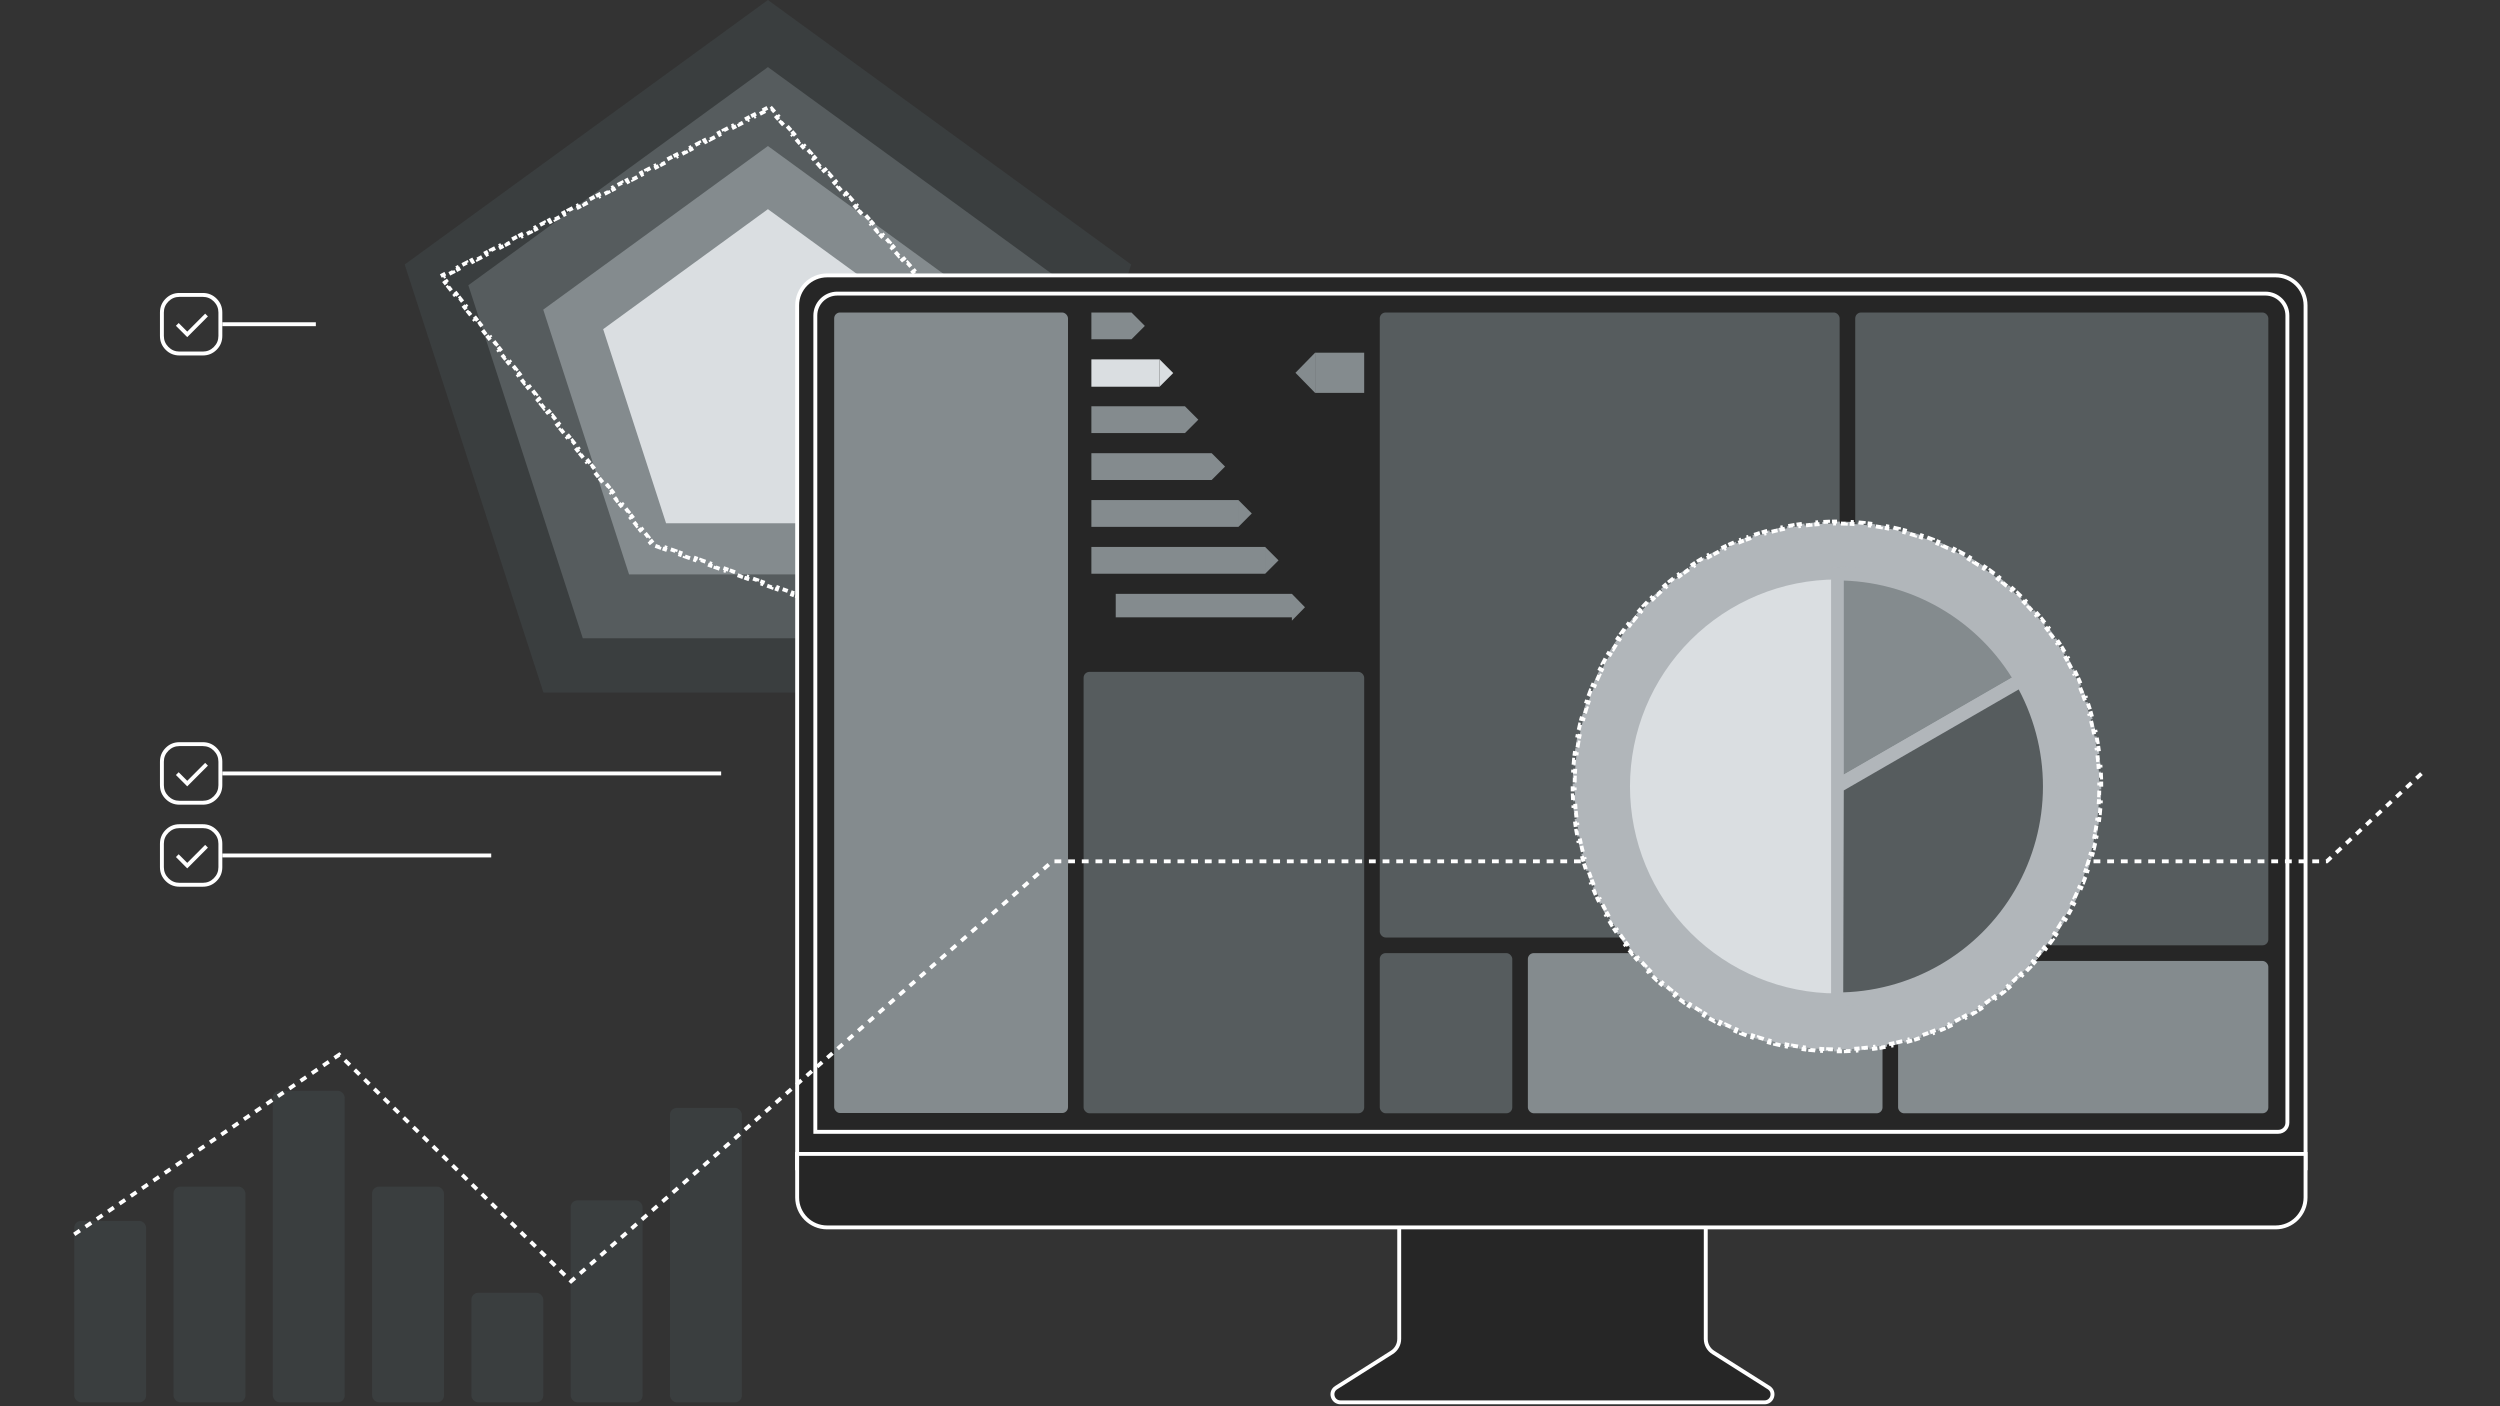 <?xml version="1.0" encoding="UTF-8"?>
<svg xmlns="http://www.w3.org/2000/svg" width="640" height="360" viewBox="0 0 640 360" fill="none">
  <rect x="0" y="0" width="640" height="360" fill="#333333" stroke="none"/>
  <rect x="19" y="312.545" width="18.406" height="46.454" rx="1.753" fill="#3A3E3F"></rect>
  <rect x="44.419" y="303.781" width="18.406" height="55.219" rx="1.753" fill="#3A3E3F"></rect>
  <rect x="69.837" y="279.239" width="18.406" height="79.761" rx="1.753" fill="#3A3E3F"></rect>
  <rect x="95.255" y="303.781" width="18.406" height="55.219" rx="1.753" fill="#3A3E3F"></rect>
  <rect x="120.673" y="330.952" width="18.406" height="28.048" rx="1.753" fill="#3A3E3F"></rect>
  <rect x="146.092" y="307.286" width="18.406" height="51.713" rx="1.753" fill="#3A3E3F"></rect>
  <rect x="171.51" y="283.621" width="18.406" height="75.379" rx="1.753" fill="#3A3E3F"></rect>
  <path d="M196.587 0L289.574 67.716L254.056 177.284H139.118L103.6 67.716L196.587 0Z" fill="#3A3E3F"></path>
  <path d="M196.587 17.175L273.277 73.023L243.984 163.388H149.189L119.896 73.023L196.587 17.175Z" fill="#565C5E"></path>
  <path d="M196.587 37.382L254.105 79.268L232.135 147.042H161.039L139.069 79.268L196.587 37.382Z" fill="#848B8E"></path>
  <path d="M196.587 53.546L238.767 84.263L222.656 133.964H170.519L154.407 84.263L196.587 53.546Z" fill="#DADEE1"></path>
  <path d="M195.229 28.237L196.47 27.598L196.699 28.043L196.973 27.901L197.173 28.128L197.548 27.797L198.463 28.836L198.087 29.166L199.002 30.205L199.377 29.874L200.292 30.913L199.917 31.243L200.831 32.282L201.207 31.951L202.121 32.989L201.746 33.32L202.661 34.358L203.036 34.028L203.95 35.066L203.575 35.397L204.49 36.435L204.865 36.105L205.78 37.143L205.405 37.473L206.319 38.512L206.694 38.181L207.609 39.22L207.234 39.55L208.148 40.588L208.524 40.258L209.438 41.296L209.063 41.627L209.978 42.665L210.353 42.335L211.268 43.373L210.892 43.704L211.807 44.742L212.182 44.411L213.097 45.45L212.722 45.78L213.636 46.819L214.011 46.488L214.926 47.527L214.551 47.857L215.466 48.895L215.841 48.565L216.755 49.603L216.38 49.934L217.295 50.972L217.67 50.642L218.585 51.68L218.209 52.011L219.124 53.049L219.499 52.718L220.414 53.757L220.039 54.087L220.953 55.126L221.329 54.795L222.243 55.834L221.868 56.164L222.783 57.202L223.158 56.872L224.072 57.91L223.697 58.241L224.612 59.279L224.987 58.949L225.902 59.987L225.527 60.318L226.441 61.356L226.816 61.025L227.731 62.064L227.356 62.394L228.27 63.433L228.646 63.102L229.56 64.141L229.185 64.471L230.1 65.509L230.475 65.179L231.39 66.217L231.014 66.548L231.929 67.586L232.304 67.256L233.219 68.294L232.844 68.624L233.758 69.663L234.133 69.332L235.048 70.371L234.673 70.701L235.587 71.74L235.963 71.409L236.877 72.448L236.502 72.778L237.417 73.816L237.792 73.486L238.707 74.524L238.331 74.855L239.246 75.893L239.621 75.563L240.536 76.601L240.161 76.931L241.075 77.97L241.45 77.639L242.365 78.678L241.99 79.008L242.905 80.047L243.28 79.716L244.194 80.754L243.819 81.085L244.734 82.123L245.109 81.793L246.024 82.831L245.648 83.162L245.99 83.549L246.014 84.066L246.513 84.043L246.579 85.428L246.079 85.451L246.144 86.837L246.644 86.813L246.709 88.198L246.209 88.222L246.274 89.607L246.774 89.583L246.839 90.969L246.339 90.992L246.404 92.377L246.904 92.354L246.969 93.739L246.469 93.762L246.534 95.147L247.034 95.124L247.099 96.509L246.599 96.532L246.664 97.917L247.164 97.894L247.229 99.279L246.729 99.302L246.794 100.688L247.294 100.664L247.359 102.049L246.859 102.073L246.924 103.458L247.424 103.434L247.489 104.819L246.989 104.843L247.055 106.228L247.554 106.205L247.619 107.59L247.12 107.613L247.185 108.998L247.684 108.975L247.749 110.36L247.25 110.383L247.315 111.768L247.814 111.745L247.879 113.13L247.38 113.154L247.445 114.539L247.944 114.515L248.009 115.9L247.51 115.924L247.575 117.309L248.074 117.285L248.139 118.67L247.64 118.694L247.705 120.079L248.204 120.056L248.269 121.441L247.77 121.464L247.835 122.849L248.334 122.826L248.399 124.211L247.9 124.234L247.965 125.619L248.464 125.596L248.529 126.981L248.03 127.005L248.095 128.39L248.594 128.366L248.659 129.751L248.16 129.775L248.225 131.16L248.724 131.136L248.79 132.521L248.29 132.545L248.355 133.93L248.855 133.907L248.92 135.292L248.42 135.315L248.485 136.7L248.985 136.677L249.05 138.062L248.55 138.085L248.615 139.47L249.115 139.447L249.18 140.832L248.68 140.856L248.745 142.241L249.245 142.217L249.31 143.602L248.81 143.626L248.875 145.011L249.375 144.987L249.44 146.373L248.94 146.396L249.005 147.781L249.505 147.758L249.57 149.143L249.07 149.166L249.135 150.551L249.635 150.528L249.7 151.913L249.201 151.936L249.266 153.321L249.765 153.298L249.83 154.683L249.331 154.707L249.396 156.092L249.895 156.068L249.96 157.453L249.461 157.477L249.526 158.862L250.025 158.838L250.09 160.224L249.591 160.247L249.656 161.632L250.155 161.609L250.22 162.994L249.721 163.017L249.786 164.402L250.285 164.379L250.35 165.764L249.851 165.787L249.916 167.172L250.415 167.149L250.48 168.534L250.108 168.552L250.027 168.523L250.015 168.556L249.981 168.558L249.985 168.641L249.859 168.994L248.552 168.528L248.72 168.057L247.413 167.591L247.245 168.062L245.938 167.597L246.105 167.126L244.798 166.66L244.63 167.131L243.323 166.665L243.491 166.194L242.184 165.729L242.016 166.2L240.709 165.734L240.877 165.263L239.569 164.797L239.402 165.268L238.094 164.803L238.262 164.332L236.955 163.866L236.787 164.337L235.48 163.871L235.648 163.4L234.341 162.935L234.173 163.406L232.866 162.94L233.033 162.469L231.726 162.003L231.558 162.474L230.251 162.008L230.419 161.537L229.112 161.072L228.944 161.543L227.637 161.077L227.805 160.606L226.497 160.14L226.33 160.611L225.022 160.146L225.19 159.675L223.883 159.209L223.715 159.68L222.408 159.214L222.576 158.743L221.269 158.278L221.101 158.749L219.794 158.283L219.961 157.812L218.654 157.346L218.486 157.817L217.179 157.352L217.347 156.881L216.04 156.415L215.872 156.886L214.565 156.42L214.733 155.949L213.425 155.484L213.258 155.955L211.95 155.489L212.118 155.018L210.811 154.552L210.643 155.023L209.336 154.557L209.504 154.086L208.197 153.621L208.029 154.092L206.722 153.626L206.889 153.155L205.582 152.689L205.414 153.16L204.107 152.695L204.275 152.224L202.968 151.758L202.8 152.229L201.493 151.763L201.661 151.292L200.353 150.827L200.186 151.298L198.878 150.832L199.046 150.361L197.739 149.895L197.571 150.366L196.264 149.901L196.432 149.43L195.125 148.964L194.957 149.435L193.65 148.969L193.817 148.498L192.51 148.033L192.342 148.504L191.035 148.038L191.203 147.567L189.896 147.101L189.728 147.572L188.421 147.106L188.589 146.635L187.281 146.17L187.114 146.641L185.806 146.175L185.974 145.704L184.667 145.238L184.499 145.709L183.192 145.244L183.36 144.773L182.052 144.307L181.885 144.778L180.577 144.312L180.745 143.841L179.438 143.376L179.27 143.847L177.963 143.381L178.131 142.91L176.824 142.444L176.656 142.915L175.349 142.45L175.516 141.979L174.209 141.513L174.041 141.984L172.734 141.518L172.902 141.047L171.595 140.581L171.427 141.052L170.12 140.587L170.288 140.116L168.98 139.65L168.813 140.121L167.505 139.655L167.673 139.184L167.155 139L166.821 138.576L166.429 138.886L165.582 137.813L165.975 137.503L165.128 136.43L164.735 136.74L163.889 135.667L164.281 135.357L163.435 134.284L163.042 134.594L162.196 133.521L162.588 133.211L161.742 132.138L161.349 132.448L160.503 131.375L160.895 131.065L160.049 129.992L159.656 130.302L158.809 129.229L159.202 128.919L158.355 127.846L157.963 128.156L157.116 127.082L157.509 126.773L156.662 125.7L156.27 126.009L155.423 124.936L155.816 124.627L154.969 123.554L154.577 123.863L153.73 122.79L154.123 122.481L153.276 121.408L152.883 121.717L152.037 120.644L152.429 120.334L151.583 119.261L151.19 119.571L150.344 118.498L150.736 118.188L149.89 117.115L149.497 117.425L148.651 116.352L149.043 116.042L148.197 114.969L147.804 115.279L146.957 114.206L147.35 113.896L146.503 112.823L146.111 113.133L145.264 112.06L145.657 111.75L144.81 110.677L144.418 110.987L143.571 109.914L143.964 109.604L143.117 108.531L142.725 108.841L141.878 107.768L142.271 107.458L141.424 106.385L141.031 106.694L140.185 105.621L140.577 105.312L139.731 104.239L139.338 104.548L138.492 103.475L138.884 103.166L138.038 102.093L137.645 102.402L136.799 101.329L137.191 101.02L136.345 99.947L135.952 100.256L135.105 99.183L135.498 98.873L134.651 97.8L134.259 98.11L133.412 97.037L133.805 96.727L132.958 95.654L132.566 95.964L131.719 94.891L132.112 94.581L131.265 93.508L130.873 93.818L130.026 92.745L130.419 92.435L129.572 91.362L129.18 91.672L128.333 90.599L128.725 90.289L127.879 89.216L127.486 89.526L126.64 88.453L127.032 88.143L126.186 87.07L125.793 87.379L124.947 86.306L125.339 85.997L124.493 84.924L124.1 85.233L123.254 84.16L123.646 83.851L122.799 82.778L122.407 83.087L121.56 82.014L121.953 81.705L121.106 80.632L120.714 80.941L119.867 79.868L120.26 79.558L119.413 78.485L119.021 78.795L118.174 77.722L118.567 77.412L117.72 76.339L117.328 76.649L116.481 75.576L116.873 75.266L116.027 74.193L115.634 74.503L114.788 73.43L115.18 73.12L114.334 72.047L113.941 72.357L113.095 71.284L113.487 70.974L113.44 70.914L113.521 70.872L113.292 70.428L114.534 69.788L114.762 70.233L116.004 69.594L115.775 69.149L117.016 68.51L117.245 68.954L118.487 68.315L118.258 67.871L119.499 67.231L119.728 67.676L120.97 67.037L120.741 66.592L121.982 65.953L122.211 66.397L123.453 65.758L123.224 65.314L124.465 64.674L124.694 65.119L125.936 64.48L125.707 64.035L126.948 63.396L127.177 63.84L128.418 63.201L128.19 62.757L129.431 62.117L129.66 62.562L130.901 61.923L130.673 61.478L131.914 60.839L132.143 61.283L133.384 60.644L133.155 60.2L134.397 59.56L134.626 60.005L135.867 59.366L135.638 58.921L136.88 58.282L137.109 58.726L138.35 58.087L138.121 57.643L139.363 57.003L139.592 57.448L140.833 56.809L140.604 56.364L141.846 55.725L142.075 56.169L143.316 55.53L143.087 55.086L144.329 54.446L144.558 54.891L145.799 54.252L145.57 53.807L146.812 53.168L147.04 53.612L148.282 52.973L148.053 52.529L149.294 51.889L149.523 52.334L150.765 51.695L150.536 51.25L151.777 50.611L152.006 51.055L153.248 50.416L153.019 49.972L154.26 49.332L154.489 49.777L155.731 49.138L155.502 48.693L156.743 48.054L156.972 48.498L158.214 47.859L157.985 47.415L159.226 46.775L159.455 47.22L160.697 46.581L160.468 46.136L161.709 45.497L161.938 45.941L163.179 45.302L162.951 44.858L164.192 44.218L164.421 44.663L165.662 44.024L165.433 43.579L166.675 42.94L166.904 43.384L168.145 42.745L167.916 42.301L169.158 41.661L169.387 42.106L170.628 41.467L170.399 41.022L171.641 40.383L171.87 40.827L173.111 40.188L172.882 39.744L174.124 39.104L174.353 39.549L175.594 38.91L175.365 38.465L176.607 37.826L176.836 38.27L178.077 37.631L177.848 37.187L179.09 36.547L179.318 36.992L180.56 36.353L180.331 35.908L181.573 35.269L181.801 35.714L183.043 35.074L182.814 34.63L184.055 33.99L184.284 34.435L185.526 33.796L185.297 33.351L186.538 32.712L186.767 33.157L188.009 32.517L187.78 32.073L189.021 31.433L189.25 31.878L190.492 31.239L190.263 30.794L191.504 30.155L191.733 30.599L192.975 29.96L192.746 29.516L193.987 28.876L194.216 29.321L195.457 28.682L195.229 28.237Z" stroke="white" stroke-dasharray="1.38 1.38"></path>
  <path d="M80.856 83H56.912" stroke="white"></path>
  <path d="M184.615 198H56.912" stroke="white"></path>
  <path d="M125.752 219H56.912" stroke="white"></path>
  <path d="M45.938 206C44.552 206 43.374 205.514 42.404 204.542C41.434 203.569 40.949 202.389 40.949 201V195C40.949 193.611 41.434 192.431 42.404 191.458C43.374 190.486 44.552 190 45.938 190H51.924C53.309 190 54.487 190.486 55.457 191.458C56.427 192.431 56.912 193.611 56.912 195V201C56.912 202.389 56.427 203.569 55.457 204.542C54.487 205.514 53.309 206 51.924 206H45.938ZM47.933 201.308L53.228 196L52.522 195.292L47.933 199.892L45.738 197.692L45.032 198.4L47.933 201.308ZM45.938 205H51.924C53.021 205 53.961 204.608 54.742 203.825C55.524 203.042 55.914 202.1 55.914 201V195C55.914 193.9 55.524 192.958 54.742 192.175C53.961 191.392 53.021 191 51.924 191H45.938C44.84 191 43.901 191.392 43.119 192.175C42.338 192.958 41.947 193.9 41.947 195V201C41.947 202.1 42.338 203.042 43.119 203.825C43.901 204.608 44.84 205 45.938 205Z" fill="white"></path>
  <path d="M45.938 227C44.552 227 43.374 226.514 42.404 225.542C41.434 224.569 40.949 223.389 40.949 222V216C40.949 214.611 41.434 213.431 42.404 212.458C43.374 211.486 44.552 211 45.938 211H51.924C53.309 211 54.487 211.486 55.457 212.458C56.427 213.431 56.912 214.611 56.912 216V222C56.912 223.389 56.427 224.569 55.457 225.542C54.487 226.514 53.309 227 51.924 227H45.938ZM47.933 222.308L53.228 217L52.522 216.292L47.933 220.892L45.738 218.692L45.032 219.4L47.933 222.308ZM45.938 226H51.924C53.021 226 53.961 225.608 54.742 224.825C55.524 224.042 55.914 223.1 55.914 222V216C55.914 214.9 55.524 213.958 54.742 213.175C53.961 212.392 53.021 212 51.924 212H45.938C44.84 212 43.901 212.392 43.119 213.175C42.338 213.958 41.947 214.9 41.947 216V222C41.947 223.1 42.338 224.042 43.119 224.825C43.901 225.608 44.84 226 45.938 226Z" fill="white"></path>
  <path d="M45.938 91C44.552 91 43.374 90.514 42.404 89.542C41.434 88.569 40.949 87.389 40.949 86V80C40.949 78.611 41.434 77.431 42.404 76.458C43.374 75.486 44.552 75 45.938 75H51.924C53.309 75 54.487 75.486 55.457 76.458C56.427 77.431 56.912 78.611 56.912 80V86C56.912 87.389 56.427 88.569 55.457 89.542C54.487 90.514 53.309 91 51.924 91H45.938ZM47.933 86.308L53.228 81L52.522 80.292L47.933 84.892L45.738 82.692L45.032 83.4L47.933 86.308ZM45.938 90H51.924C53.021 90 53.961 89.608 54.742 88.825C55.524 88.042 55.914 87.1 55.914 86V80C55.914 78.9 55.524 77.958 54.742 77.175C53.961 76.392 53.021 76 51.924 76H45.938C44.84 76 43.901 76.392 43.119 77.175C42.338 77.958 41.947 78.9 41.947 80V86C41.947 87.1 42.338 88.042 43.119 88.825C43.901 89.608 44.84 90 45.938 90Z" fill="white"></path>
  <path d="M358.198 342.767V313.552H436.675V342.767C436.675 344.167 437.392 345.47 438.575 346.219L452.811 355.231C454.54 356.325 453.765 359 451.718 359H343.154C341.108 359 340.333 356.325 342.062 355.231L356.298 346.219C357.481 345.47 358.198 344.167 358.198 342.767Z" fill="#262626" stroke="white"></path>
  <path d="M211.742 70.5H582.551C586.788 70.5 590.222 73.934 590.222 78.171V299.068H204.071V78.171C204.071 73.934 207.505 70.5 211.742 70.5Z" fill="#262626" stroke="white"></path>
  <path d="M214.35 75.161H579.944C583.052 75.161 585.572 77.681 585.572 80.79V287.412C585.572 288.701 584.527 289.746 583.238 289.746H208.722V80.79C208.722 77.681 211.242 75.161 214.35 75.161Z" fill="#262626" stroke="white"></path>
  <path d="M204.071 295.407H590.222V306.546C590.222 310.783 586.788 314.217 582.551 314.217H211.742C207.505 314.217 204.071 310.783 204.071 306.546V295.407Z" fill="#262626" stroke="white"></path>
  <rect x="213.548" y="80" width="59.861" height="204.935" rx="1.503" fill="#848B8E"></rect>
  <rect x="277.399" y="172" width="71.833" height="113" rx="1.503" fill="#565C5E"></rect>
  <rect x="353.222" y="244" width="33.921" height="41" rx="1.503" fill="#565C5E"></rect>
  <rect x="485.914" y="246" width="94.779" height="39" rx="1.503" fill="#848B8E"></rect>
  <rect x="391.135" y="244" width="90.789" height="41" rx="1.503" fill="#848B8E"></rect>
  <rect x="353.222" y="80" width="117.726" height="160" rx="1.503" fill="#565C5E"></rect>
  <rect x="474.939" y="80" width="105.754" height="162" rx="1.503" fill="#565C5E"></rect>
  <path fill-rule="evenodd" clip-rule="evenodd" d="M289.661 80.001V80L289.66 80L279.395 80L279.395 86.86L289.66 86.86H289.661V86.859L293.082 83.43L289.661 80.001ZM303.348 104.01V104.009L303.347 104.009H279.394L279.394 110.869L303.347 110.869H303.348V110.869L306.769 107.439L303.348 104.01ZM310.191 116.014V122.874H279.394L279.394 116.014H310.191ZM313.613 119.444L310.191 122.874V116.014L313.613 119.444ZM317.035 134.878V128.018H279.394V134.878L317.035 134.878ZM317.036 134.878L320.458 131.448L317.036 128.018V134.878ZM323.879 140.023V146.883L279.394 146.883L279.394 140.023L323.879 140.023ZM327.302 143.453L323.88 146.883V140.023L327.302 143.453ZM330.723 152.028V158.04H285.628L285.628 152.028H330.723ZM330.723 158.887L334.074 155.457L330.723 152.028V158.887Z" fill="#848B8E"></path>
  <path d="M336.663 90.29L336.663 100.579L349.23 100.579L349.23 90.29L336.663 90.29Z" fill="#848B8E"></path>
  <path d="M336.663 90.29L331.636 95.434L336.663 100.579L336.663 90.29Z" fill="#848B8E"></path>
  <path d="M296.854 99V92H279.395V99L296.854 99Z" fill="#DADEE1"></path>
  <path d="M296.854 99L300.346 95.5L296.854 92V99Z" fill="#DADEE1"></path>
  <path d="M19 316L86.842 270L146.204 328L269.417 220.5H595.658L620 197.947" stroke="white" stroke-dasharray="1.75 1.75"></path>
  <path d="M537.917 201.332C537.917 201.077 537.915 200.823 537.913 200.569L537.413 200.574C537.407 200.07 537.396 199.566 537.379 199.065L537.879 199.048C537.862 198.541 537.84 198.036 537.812 197.533L537.313 197.56C537.285 197.056 537.252 196.553 537.213 196.052L537.712 196.013C537.673 195.508 537.628 195.005 537.578 194.503L537.08 194.552C537.03 194.05 536.975 193.549 536.913 193.05L537.41 192.989C537.348 192.485 537.281 191.984 537.208 191.484L536.714 191.556C536.641 191.057 536.563 190.559 536.48 190.064L536.973 189.981C536.889 189.481 536.799 188.982 536.704 188.485L536.213 188.579C536.119 188.085 536.019 187.592 535.913 187.101L536.402 186.996C536.295 186.5 536.183 186.005 536.066 185.513L535.58 185.629C535.463 185.139 535.341 184.652 535.214 184.167L535.697 184.04C535.568 183.548 535.434 183.059 535.294 182.572L534.814 182.71C534.675 182.227 534.531 181.746 534.382 181.267L534.86 181.118C534.709 180.633 534.553 180.15 534.391 179.67L533.917 179.829C533.757 179.352 533.592 178.878 533.421 178.406L533.891 178.236C533.719 177.759 533.541 177.284 533.358 176.811L532.892 176.992C532.71 176.522 532.523 176.056 532.332 175.591L532.794 175.4C532.6 174.932 532.401 174.465 532.197 174.002L531.739 174.203C531.537 173.742 531.329 173.284 531.117 172.829L531.57 172.618C531.355 172.158 531.135 171.701 530.911 171.248L530.463 171.469C530.24 171.018 530.011 170.57 529.779 170.124L530.222 169.893C529.987 169.443 529.747 168.997 529.502 168.554L529.065 168.796C528.821 168.355 528.573 167.917 528.32 167.483L528.753 167.231C528.498 166.793 528.238 166.358 527.974 165.926L527.548 166.187C527.285 165.758 527.017 165.332 526.745 164.909L527.166 164.638C526.892 164.212 526.613 163.789 526.33 163.37L525.915 163.65C525.634 163.232 525.348 162.819 525.057 162.408L525.465 162.119C525.172 161.706 524.875 161.296 524.573 160.889L524.171 161.187C523.871 160.783 523.567 160.383 523.258 159.985L523.653 159.679C523.342 159.279 523.026 158.882 522.707 158.489L522.319 158.805C522.001 158.415 521.679 158.028 521.353 157.646L521.734 157.321C521.405 156.936 521.072 156.554 520.735 156.175L520.362 156.508C520.027 156.132 519.688 155.761 519.346 155.393L519.711 155.052C519.366 154.681 519.016 154.314 518.663 153.952L518.305 154.301C517.954 153.94 517.599 153.584 517.24 153.232L517.59 152.875C517.228 152.52 516.863 152.169 516.493 151.822L516.151 152.187C515.784 151.843 515.414 151.503 515.039 151.167L515.373 150.795C514.996 150.456 514.615 150.122 514.231 149.792L513.905 150.172C513.523 149.844 513.138 149.521 512.749 149.202L513.066 148.815C512.674 148.494 512.279 148.178 511.88 147.865L511.572 148.259C511.176 147.949 510.776 147.643 510.373 147.342L510.673 146.941C510.267 146.638 509.858 146.339 509.445 146.045L509.155 146.452C508.746 146.16 508.333 145.872 507.916 145.589L508.198 145.176C507.779 144.891 507.357 144.611 506.932 144.336L506.66 144.755C506.238 144.482 505.812 144.213 505.384 143.949L505.646 143.523C505.215 143.258 504.781 142.997 504.344 142.741L504.091 143.172C503.657 142.918 503.22 142.669 502.78 142.424L503.023 141.987C502.581 141.741 502.135 141.5 501.686 141.264L501.453 141.706C501.009 141.472 500.561 141.243 500.111 141.018L500.333 140.571C499.88 140.345 499.424 140.124 498.965 139.908L498.752 140.361C498.298 140.147 497.84 139.938 497.38 139.734L497.583 139.277C497.12 139.072 496.654 138.872 496.185 138.677L495.993 139.139C495.53 138.946 495.063 138.758 494.595 138.575L494.776 138.109C494.304 137.925 493.829 137.746 493.352 137.573L493.181 138.043C492.71 137.871 492.236 137.705 491.759 137.543L491.92 137.07C491.44 136.907 490.957 136.75 490.472 136.598L490.323 137.075C489.844 136.925 489.363 136.781 488.88 136.641L489.019 136.161C488.532 136.02 488.043 135.885 487.552 135.755L487.424 136.239C486.939 136.111 486.452 135.988 485.963 135.87L486.079 135.384C485.587 135.266 485.093 135.153 484.597 135.046L484.491 135.534C484 135.428 483.508 135.328 483.013 135.232L483.108 134.741C482.611 134.646 482.113 134.556 481.612 134.471L481.529 134.964C481.033 134.88 480.536 134.801 480.037 134.729L480.109 134.234C479.61 134.161 479.108 134.093 478.605 134.031L478.544 134.527C478.044 134.466 477.543 134.41 477.041 134.359L477.091 133.862C476.589 133.811 476.086 133.766 475.581 133.727L475.542 134.226C475.041 134.186 474.538 134.153 474.033 134.125L474.061 133.626C473.557 133.598 473.052 133.575 472.546 133.558L472.529 134.058C472.027 134.041 471.524 134.03 471.019 134.025L471.025 133.525C470.771 133.522 470.516 133.521 470.262 133.521C470.007 133.521 469.752 133.522 469.498 133.525L469.504 134.025C468.999 134.03 468.496 134.041 467.994 134.058L467.978 133.558C467.471 133.575 466.966 133.598 466.462 133.626L466.49 134.125C465.985 134.153 465.483 134.186 464.981 134.226L464.943 133.727C464.438 133.766 463.934 133.811 463.432 133.862L463.482 134.359C462.98 134.41 462.479 134.466 461.979 134.527L461.918 134.031C461.415 134.093 460.913 134.161 460.414 134.234L460.486 134.729C459.987 134.801 459.49 134.88 458.994 134.964L458.911 134.471C458.411 134.556 457.912 134.646 457.416 134.741L457.51 135.232C457.016 135.328 456.523 135.428 456.032 135.535L455.927 135.046C455.43 135.153 454.936 135.266 454.444 135.384L454.561 135.87C454.071 135.988 453.584 136.111 453.099 136.239L452.971 135.755C452.48 135.885 451.991 136.02 451.505 136.161L451.643 136.641C451.16 136.781 450.679 136.925 450.2 137.075L450.051 136.598C449.566 136.75 449.084 136.907 448.604 137.07L448.764 137.543C448.288 137.705 447.813 137.871 447.342 138.043L447.171 137.573C446.694 137.746 446.219 137.925 445.747 138.109L445.929 138.575C445.46 138.758 444.994 138.946 444.53 139.139L444.338 138.677C443.869 138.872 443.404 139.072 442.941 139.277L443.143 139.734C442.683 139.938 442.225 140.147 441.771 140.361L441.558 139.908C441.099 140.124 440.643 140.345 440.19 140.571L440.413 141.018C439.962 141.243 439.514 141.472 439.07 141.706L438.837 141.264C438.388 141.5 437.943 141.741 437.5 141.987L437.743 142.424C437.303 142.669 436.866 142.918 436.432 143.172L436.18 142.741C435.742 142.997 435.308 143.258 434.877 143.523L435.139 143.949C434.711 144.213 434.285 144.482 433.863 144.755L433.592 144.336C433.166 144.611 432.744 144.891 432.326 145.176L432.607 145.589C432.191 145.872 431.778 146.16 431.368 146.452L431.078 146.045C430.665 146.339 430.256 146.638 429.851 146.941L430.15 147.342C429.747 147.643 429.348 147.949 428.952 148.259L428.643 147.865C428.244 148.178 427.849 148.494 427.457 148.815L427.774 149.202C427.385 149.521 427 149.844 426.618 150.172L426.293 149.792C425.908 150.122 425.527 150.456 425.15 150.795L425.484 151.167C425.11 151.503 424.739 151.843 424.372 152.187L424.03 151.822C423.661 152.169 423.295 152.52 422.933 152.875L423.284 153.232C422.925 153.584 422.57 153.94 422.219 154.301L421.861 153.952C421.507 154.314 421.157 154.681 420.812 155.052L421.178 155.393C420.835 155.761 420.496 156.132 420.161 156.508L419.788 156.175C419.451 156.554 419.118 156.936 418.79 157.321L419.17 157.646C418.844 158.028 418.522 158.415 418.204 158.805L417.817 158.489C417.497 158.882 417.182 159.279 416.87 159.679L417.265 159.986C416.956 160.383 416.652 160.783 416.352 161.187L415.951 160.889C415.649 161.296 415.351 161.706 415.058 162.119L415.466 162.408C415.176 162.819 414.889 163.232 414.608 163.65L414.193 163.37C413.91 163.789 413.631 164.212 413.357 164.638L413.778 164.909C413.506 165.332 413.238 165.758 412.976 166.187L412.549 165.926C412.285 166.358 412.025 166.793 411.771 167.231L412.203 167.483C411.95 167.917 411.702 168.355 411.459 168.796L411.021 168.554C410.776 168.997 410.537 169.444 410.302 169.893L410.745 170.124C410.512 170.57 410.284 171.018 410.06 171.469L409.612 171.248C409.388 171.701 409.168 172.158 408.954 172.618L409.407 172.829C409.194 173.284 408.986 173.742 408.784 174.203L408.326 174.002C408.122 174.465 407.923 174.932 407.73 175.401L408.192 175.591C408 176.056 407.813 176.522 407.631 176.992L407.165 176.811C406.982 177.284 406.805 177.759 406.632 178.236L407.102 178.406C406.932 178.878 406.766 179.352 406.606 179.829L406.132 179.67C405.971 180.15 405.814 180.633 405.663 181.118L406.141 181.267C405.992 181.746 405.848 182.227 405.709 182.71L405.229 182.572C405.089 183.059 404.955 183.549 404.826 184.04L405.31 184.167C405.182 184.652 405.06 185.139 404.944 185.629L404.457 185.513C404.34 186.005 404.228 186.5 404.121 186.996L404.61 187.101C404.505 187.592 404.405 188.085 404.31 188.579L403.819 188.485C403.724 188.982 403.634 189.481 403.55 189.981L404.043 190.064C403.96 190.56 403.882 191.057 403.81 191.556L403.315 191.484C403.242 191.984 403.175 192.486 403.113 192.989L403.61 193.05C403.549 193.549 403.493 194.05 403.443 194.552L402.945 194.503C402.895 195.005 402.851 195.508 402.812 196.013L403.31 196.052C403.271 196.553 403.238 197.056 403.21 197.56L402.711 197.533C402.683 198.036 402.661 198.542 402.644 199.048L403.144 199.065C403.127 199.566 403.116 200.07 403.111 200.574L402.611 200.569C402.608 200.823 402.606 201.077 402.606 201.332C402.606 201.587 402.608 201.841 402.611 202.095L403.111 202.09C403.116 202.594 403.127 203.098 403.144 203.599L402.644 203.616C402.661 204.122 402.683 204.628 402.711 205.131L403.21 205.104C403.238 205.608 403.271 206.111 403.31 206.612L402.812 206.651C402.851 207.156 402.895 207.659 402.945 208.161L403.443 208.112C403.493 208.614 403.549 209.115 403.61 209.614L403.113 209.675C403.175 210.178 403.242 210.68 403.315 211.18L403.81 211.108C403.882 211.607 403.96 212.104 404.043 212.6L403.55 212.683C403.634 213.183 403.724 213.682 403.819 214.179L404.31 214.085C404.405 214.579 404.505 215.072 404.61 215.563L404.121 215.668C404.228 216.164 404.34 216.659 404.457 217.151L404.944 217.035C405.06 217.525 405.182 218.012 405.31 218.497L404.826 218.624C404.955 219.115 405.089 219.605 405.229 220.091L405.709 219.954C405.848 220.437 405.992 220.918 406.141 221.397L405.663 221.546C405.814 222.031 405.971 222.514 406.132 222.994L406.606 222.835C406.766 223.312 406.932 223.786 407.102 224.258L406.632 224.428C406.805 224.905 406.982 225.38 407.165 225.853L407.631 225.672C407.813 226.142 408 226.608 408.192 227.072L407.73 227.263C407.923 227.732 408.122 228.199 408.326 228.662L408.784 228.461C408.986 228.922 409.194 229.38 409.407 229.835L408.954 230.046C409.168 230.506 409.388 230.962 409.612 231.416L410.06 231.195C410.284 231.646 410.512 232.094 410.745 232.54L410.302 232.771C410.537 233.22 410.776 233.667 411.021 234.11L411.459 233.868C411.702 234.309 411.95 234.747 412.203 235.181L411.771 235.433C412.025 235.871 412.285 236.306 412.549 236.737L412.976 236.476C413.238 236.906 413.506 237.332 413.778 237.755L413.357 238.026C413.631 238.452 413.91 238.875 414.193 239.294L414.608 239.014C414.889 239.431 415.176 239.845 415.466 240.256L415.058 240.545C415.351 240.958 415.649 241.368 415.951 241.775L416.352 241.477C416.652 241.881 416.956 242.281 417.265 242.678L416.87 242.985C417.182 243.385 417.497 243.782 417.817 244.175L418.204 243.859C418.522 244.249 418.844 244.636 419.17 245.018L418.79 245.343C419.118 245.728 419.451 246.11 419.788 246.489L420.161 246.156C420.496 246.531 420.835 246.903 421.178 247.271L420.812 247.612C421.157 247.983 421.507 248.35 421.861 248.712L422.219 248.363C422.57 248.724 422.925 249.08 423.284 249.432L422.933 249.789C423.295 250.144 423.661 250.495 424.03 250.841L424.372 250.477C424.739 250.821 425.11 251.161 425.484 251.497L425.15 251.869C425.527 252.208 425.908 252.542 426.293 252.872L426.618 252.492C427 252.82 427.385 253.143 427.774 253.462L427.457 253.848C427.849 254.17 428.244 254.486 428.643 254.799L428.952 254.405C429.348 254.715 429.747 255.021 430.15 255.322L429.851 255.723C430.256 256.026 430.665 256.325 431.078 256.619L431.368 256.212C431.778 256.504 432.191 256.792 432.607 257.075L432.326 257.488C432.744 257.773 433.166 258.053 433.592 258.328L433.863 257.909C434.286 258.182 434.711 258.451 435.139 258.715L434.877 259.14C435.308 259.406 435.742 259.667 436.18 259.923L436.432 259.492C436.866 259.746 437.303 259.995 437.743 260.24L437.5 260.677C437.943 260.923 438.388 261.164 438.837 261.4L439.07 260.958C439.515 261.192 439.962 261.421 440.413 261.646L440.19 262.093C440.643 262.319 441.099 262.54 441.558 262.755L441.771 262.303C442.225 262.517 442.683 262.726 443.143 262.93L442.941 263.387C443.404 263.592 443.869 263.792 444.338 263.987L444.53 263.525C444.994 263.718 445.46 263.906 445.929 264.089L445.747 264.555C446.219 264.739 446.694 264.917 447.171 265.091L447.342 264.621C447.813 264.793 448.288 264.959 448.764 265.121L448.604 265.594C449.084 265.757 449.566 265.914 450.051 266.066L450.2 265.589C450.679 265.739 451.16 265.883 451.643 266.023L451.505 266.503C451.991 266.644 452.48 266.779 452.971 266.909L453.099 266.425C453.584 266.553 454.071 266.676 454.561 266.794L454.444 267.28C454.936 267.398 455.43 267.511 455.927 267.618L456.032 267.129C456.523 267.236 457.016 267.336 457.51 267.432L457.416 267.923C457.912 268.018 458.411 268.108 458.911 268.193L458.994 267.7C459.49 267.784 459.987 267.862 460.486 267.935L460.414 268.43C460.914 268.503 461.415 268.571 461.918 268.633L461.98 268.137C462.479 268.198 462.98 268.254 463.482 268.305L463.432 268.802C463.934 268.853 464.438 268.898 464.943 268.937L464.981 268.438C465.483 268.477 465.986 268.511 466.49 268.539L466.462 269.038C466.966 269.066 467.471 269.089 467.978 269.105L467.994 268.606C468.496 268.622 468.999 268.634 469.504 268.639L469.498 269.139C469.752 269.142 470.007 269.143 470.262 269.143C470.516 269.143 470.771 269.142 471.025 269.139L471.019 268.639C471.524 268.634 472.027 268.622 472.529 268.606L472.546 269.105C473.052 269.089 473.557 269.066 474.061 269.038L474.034 268.539C474.538 268.511 475.041 268.477 475.542 268.438L475.581 268.937C476.086 268.898 476.589 268.853 477.091 268.802L477.041 268.305C477.544 268.254 478.045 268.198 478.544 268.137L478.605 268.633C479.108 268.571 479.61 268.503 480.11 268.43L480.037 267.935C480.536 267.862 481.033 267.784 481.529 267.7L481.612 268.193C482.113 268.108 482.611 268.018 483.108 267.922L483.013 267.432C483.508 267.336 484 267.236 484.491 267.129L484.597 267.618C485.093 267.511 485.587 267.398 486.079 267.28L485.963 266.794C486.452 266.676 486.939 266.553 487.424 266.425L487.552 266.909C488.043 266.779 488.532 266.644 489.019 266.503L488.88 266.023C489.363 265.883 489.844 265.739 490.323 265.589L490.472 266.066C490.957 265.914 491.44 265.757 491.92 265.594L491.759 265.121C492.236 264.959 492.71 264.793 493.181 264.621L493.352 265.091C493.83 264.917 494.304 264.739 494.776 264.555L494.595 264.089C495.063 263.906 495.53 263.718 495.993 263.525L496.185 263.987C496.654 263.792 497.12 263.592 497.583 263.387L497.38 262.93C497.84 262.726 498.298 262.517 498.752 262.303L498.965 262.755C499.424 262.54 499.88 262.319 500.333 262.093L500.111 261.646C500.561 261.421 501.009 261.192 501.454 260.957L501.686 261.4C502.135 261.164 502.581 260.923 503.023 260.677L502.78 260.24C503.22 259.995 503.657 259.746 504.091 259.492L504.344 259.923C504.781 259.667 505.215 259.406 505.646 259.14L505.384 258.715C505.812 258.451 506.238 258.182 506.66 257.909L506.932 258.328C507.357 258.053 507.779 257.773 508.198 257.488L507.916 257.075C508.333 256.792 508.746 256.504 509.155 256.212L509.445 256.619C509.858 256.325 510.267 256.026 510.673 255.723L510.373 255.322C510.776 255.021 511.176 254.715 511.572 254.405L511.88 254.799C512.279 254.486 512.674 254.17 513.066 253.848L512.749 253.462C513.138 253.143 513.523 252.82 513.905 252.492L514.231 252.872C514.615 252.542 514.996 252.208 515.373 251.869L515.039 251.497C515.414 251.161 515.784 250.821 516.151 250.477L516.493 250.841C516.863 250.495 517.228 250.144 517.59 249.789L517.24 249.432C517.599 249.08 517.954 248.724 518.305 248.363L518.663 248.712C519.016 248.349 519.366 247.983 519.711 247.612L519.346 247.271C519.688 246.903 520.027 246.531 520.362 246.156L520.735 246.489C521.072 246.11 521.405 245.728 521.734 245.343L521.353 245.018C521.679 244.636 522.001 244.249 522.319 243.859L522.707 244.175C523.026 243.782 523.342 243.385 523.653 242.985L523.258 242.678C523.567 242.281 523.871 241.881 524.171 241.477L524.573 241.775C524.875 241.368 525.172 240.958 525.465 240.545L525.057 240.256C525.348 239.845 525.634 239.431 525.915 239.014L526.33 239.294C526.613 238.875 526.892 238.452 527.166 238.026L526.745 237.755C527.017 237.332 527.285 236.906 527.548 236.476L527.974 236.737C528.238 236.306 528.498 235.871 528.753 235.433L528.32 235.181C528.573 234.747 528.821 234.309 529.065 233.868L529.502 234.11C529.747 233.667 529.987 233.22 530.222 232.771L529.779 232.539C530.011 232.094 530.24 231.646 530.463 231.195L530.911 231.416C531.135 230.962 531.355 230.506 531.57 230.046L531.117 229.835C531.329 229.38 531.537 228.921 531.739 228.461L532.197 228.662C532.401 228.199 532.6 227.732 532.794 227.263L532.332 227.072C532.523 226.608 532.71 226.142 532.892 225.672L533.358 225.853C533.541 225.38 533.719 224.905 533.891 224.428L533.421 224.258C533.592 223.786 533.757 223.312 533.917 222.835L534.391 222.994C534.553 222.514 534.709 222.031 534.86 221.546L534.382 221.397C534.531 220.918 534.675 220.437 534.814 219.954L535.294 220.091C535.434 219.605 535.568 219.115 535.697 218.624L535.214 218.497C535.341 218.012 535.463 217.524 535.58 217.035L536.066 217.151C536.183 216.659 536.295 216.164 536.402 215.668L535.913 215.563C536.019 215.072 536.119 214.579 536.213 214.085L536.704 214.178C536.799 213.682 536.889 213.183 536.973 212.683L536.48 212.6C536.563 212.104 536.641 211.607 536.714 211.108L537.208 211.18C537.281 210.68 537.348 210.178 537.41 209.675L536.913 209.614C536.975 209.115 537.03 208.614 537.08 208.111L537.578 208.161C537.628 207.659 537.673 207.156 537.712 206.651L537.213 206.612C537.252 206.111 537.285 205.608 537.313 205.104L537.812 205.131C537.84 204.628 537.862 204.122 537.879 203.616L537.379 203.599C537.396 203.097 537.407 202.594 537.413 202.09L537.913 202.095C537.915 201.841 537.917 201.587 537.917 201.332Z" fill="#B1B6BA" stroke="white" stroke-dasharray="1.5 1.5"></path>
  <mask id="path-35-outside-1_4327_8397" maskUnits="userSpaceOnUse" x="467.75" y="144.821" width="53" height="60" fill="black">
    <rect fill="white" x="467.75" y="144.821" width="53" height="60"></rect>
    <path d="M470.261 146.843C479.834 146.843 489.239 149.366 497.528 154.157C505.817 158.947 512.697 165.838 517.476 174.133L470.261 201.332L470.261 146.843Z"></path>
  </mask>
  <path d="M470.261 146.843C479.834 146.843 489.239 149.366 497.528 154.157C505.817 158.947 512.697 165.838 517.476 174.133L470.261 201.332L470.261 146.843Z" fill="#848B8E"></path>
  <path d="M470.261 146.843C479.834 146.843 489.239 149.366 497.528 154.157C505.817 158.947 512.697 165.838 517.476 174.133L470.261 201.332L470.261 146.843Z" stroke="#B1B6BA" stroke-width="3.506" mask="url(#path-35-outside-1_4327_8397)"></path>
  <mask id="path-36-outside-2_4327_8397" maskUnits="userSpaceOnUse" x="467.75" y="170.821" width="59" height="87" fill="black">
    <rect fill="white" x="467.75" y="170.821" width="59" height="87"></rect>
    <path d="M517.449 174.088C522.238 182.382 524.756 191.793 524.75 201.371C524.743 210.948 522.211 220.355 517.411 228.643C512.61 236.931 505.71 243.807 497.405 248.578C489.1 253.35 479.684 255.848 470.106 255.821L470.261 201.332L517.449 174.088Z"></path>
  </mask>
  <path d="M517.449 174.088C522.238 182.382 524.756 191.793 524.75 201.371C524.743 210.948 522.211 220.355 517.411 228.643C512.61 236.931 505.71 243.807 497.405 248.578C489.1 253.35 479.684 255.848 470.106 255.821L470.261 201.332L517.449 174.088Z" fill="#565C5E"></path>
  <path d="M517.449 174.088C522.238 182.382 524.756 191.793 524.75 201.371C524.743 210.948 522.211 220.355 517.411 228.643C512.61 236.931 505.71 243.807 497.405 248.578C489.1 253.35 479.684 255.848 470.106 255.821L470.261 201.332L517.449 174.088Z" stroke="#B1B6BA" stroke-width="3.506" mask="url(#path-36-outside-2_4327_8397)"></path>
  <mask id="path-37-outside-3_4327_8397" maskUnits="userSpaceOnUse" x="413.75" y="144.821" width="59" height="113" fill="black">
    <rect fill="white" x="413.75" y="144.821" width="59" height="113"></rect>
    <path d="M470.261 255.821C455.809 255.821 441.95 250.08 431.731 239.861C421.513 229.643 415.772 215.783 415.772 201.332C415.772 186.881 421.513 173.021 431.731 162.803C441.95 152.584 455.809 146.843 470.261 146.843L470.261 201.332L470.261 255.821Z"></path>
  </mask>
  <path d="M470.261 255.821C455.809 255.821 441.95 250.08 431.731 239.861C421.513 229.643 415.772 215.783 415.772 201.332C415.772 186.881 421.513 173.021 431.731 162.803C441.95 152.584 455.809 146.843 470.261 146.843L470.261 201.332L470.261 255.821Z" fill="#DADEE1"></path>
  <path d="M470.261 255.821C455.809 255.821 441.95 250.08 431.731 239.861C421.513 229.643 415.772 215.783 415.772 201.332C415.772 186.881 421.513 173.021 431.731 162.803C441.95 152.584 455.809 146.843 470.261 146.843L470.261 201.332L470.261 255.821Z" stroke="#B1B6BA" stroke-width="3.006" mask="url(#path-37-outside-3_4327_8397)"></path>
</svg>
